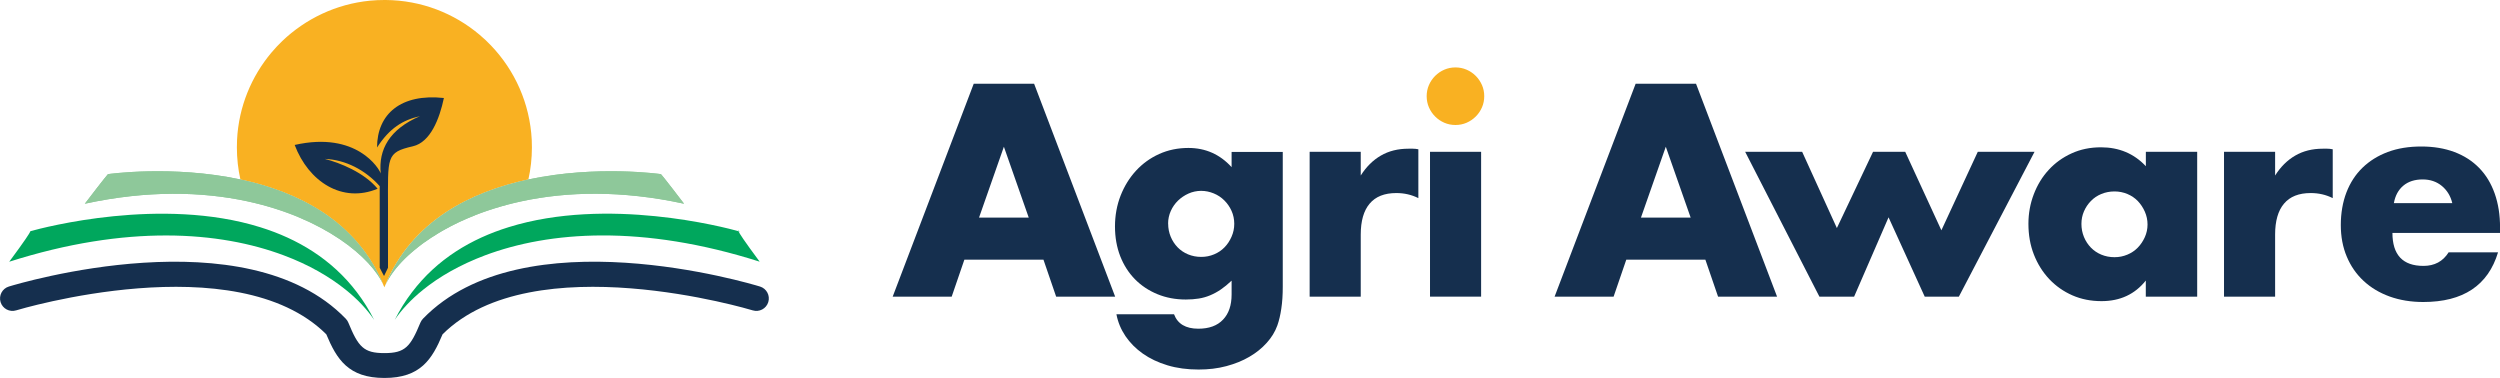 <?xml version="1.0" encoding="UTF-8"?><svg id="Layer_2" xmlns="http://www.w3.org/2000/svg" xmlns:xlink="http://www.w3.org/1999/xlink" viewBox="0 0 433.44 65.54"><defs><style>.cls-1{fill:url(#linear-gradient);}.cls-1,.cls-2,.cls-3,.cls-4,.cls-5,.cls-6,.cls-7{stroke-width:0px;}.cls-2{fill:#00a75d;}.cls-2,.cls-3,.cls-4{fill-rule:evenodd;}.cls-3,.cls-7{fill:#152f4e;}.cls-4{fill:#8ec89a;}.cls-5{fill:url(#linear-gradient-2);}.cls-6{fill:#f9b122;}</style><linearGradient id="linear-gradient" x1="67.69" y1="48.36" x2="67.69" y2="46.61" gradientUnits="userSpaceOnUse"><stop offset="0" stop-color="#f9af17"/><stop offset="1" stop-color="#ef7721"/></linearGradient><linearGradient id="linear-gradient-2" x1="68.71" y1="46.86" x2="68.71" y2="45.5" xlink:href="#linear-gradient"/></defs><g id="Layer_1-2"><path class="cls-4" d="M66.54,49.55c-2.1-4.93-10.47-11.82-23.71-14.66-7.79-1.67-17.26-1.93-28.12.43,3.57-4.68,4.01-5.13,4.01-5.13,0,0,11.16-1.6,22.96.92,9.9,2.12,20.26,7.13,24.85,18.44Z"/><path class="cls-4" d="M118.59,35.32c-10.86-2.37-20.33-2.1-28.12-.43-1.65.35-3.23.77-4.73,1.24-.37.12-.75.24-1.11.36-.18.06-.36.12-.53.18-.26.09-.51.18-.76.27-.15.05-.3.11-.44.17-.13.05-.27.1-.4.15-.52.2-1.03.41-1.52.63-.39.17-.77.34-1.14.51-.16.07-.31.15-.47.22-.26.12-.52.25-.77.38-.15.08-.3.16-.45.23-.6.31-1.18.63-1.74.96-.12.07-.24.14-.35.21-.92.55-1.78,1.12-2.58,1.69-.09.06-.17.12-.26.19-.07.05-.15.11-.22.17-.12.09-.23.17-.34.26-.11.08-.22.17-.33.26-.22.17-.43.35-.64.52-.21.17-.41.35-.6.52-.1.09-.2.17-.29.26-.09.08-.19.17-.28.26-.09.09-.18.17-.27.26-.09.08-.18.17-.26.26-.17.17-.34.35-.5.52-.15.16-.3.33-.44.49,0,.01-.02.02-.02.03-.22.26-.44.51-.63.77-.13.17-.26.33-.37.5,0,0,0,0,0,0-.24.33-.46.66-.65.99-.05.08-.1.17-.14.25-.05.08-.09.16-.13.24-.04.07-.07.14-.11.21-.08.17-.16.33-.23.5,4.6-11.3,14.95-16.32,24.86-18.44,11.8-2.52,22.96-.92,22.96-.92,0,0,.44.45,4.01,5.13Z"/><path class="cls-1" d="M67.37,48.35c.19-.32.4-.65.65-.99-.24.33-.45.66-.65.99Z"/><path class="cls-5" d="M68.39,46.86c.2-.25.41-.51.63-.77-.22.26-.43.51-.63.77Z"/><path class="cls-6" d="M92.22,25.57c0,1.9-.21,3.76-.61,5.54-9.9,2.12-20.26,7.13-24.86,18.44-.04.09-.07.18-.11.27-.03-.09-.07-.18-.11-.27-4.6-11.3-14.95-16.32-24.85-18.44-.4-1.79-.61-3.64-.61-5.54,0-.45.01-.89.03-1.34.29-5.74,2.49-10.98,5.96-15.11.59-.7,1.22-1.37,1.88-2.01C52.98,3.26,58.26.7,64.13.12c.83-.08,1.67-.12,2.52-.12.07,0,.15,0,.22,0,6.2.05,11.87,2.31,16.27,6.02.7.59,1.37,1.22,2,1.88,4.1,4.29,6.72,10,7.05,16.33.02.44.03.89.03,1.34Z"/><path class="cls-7" d="M131.77,49.68c-1.67-.51-41.08-12.35-58.43,5.57-.19.2-.34.43-.45.68-1.74,4.22-2.66,5.29-6.25,5.29s-4.51-1.06-6.25-5.29c-.1-.25-.26-.48-.45-.68C42.61,37.33,3.2,49.17,1.53,49.68c-1.14.35-1.78,1.56-1.43,2.7.35,1.14,1.56,1.78,2.7,1.43.38-.12,38.09-11.44,53.77,4.15,1.81,4.32,3.82,7.57,10.08,7.57s8.27-3.25,10.08-7.57c15.68-15.59,53.39-4.27,53.77-4.15,1.14.35,2.35-.29,2.7-1.43.35-1.14-.29-2.35-1.43-2.7h0Z"/><path class="cls-2" d="M64.87,55.46c-1.18-1.75-2.81-3.52-4.9-5.2-2.8-2.26-6.39-4.35-10.75-5.98-11.13-4.18-27.22-5.4-47.62,1.1,2.77-3.74,3.55-4.96,3.68-5.3,2.41-.67,22.75-6.02,39.86-.68,6.41,2,12.37,5.5,16.76,11.3,1.09,1.44,2.09,3.02,2.97,4.76Z"/><path class="cls-4" d="M66.54,49.55c-2.1-4.93-10.47-11.82-23.71-14.66-7.79-1.67-17.26-1.93-28.12.43,3.57-4.68,4.01-5.13,4.01-5.13,0,0,11.16-1.6,22.96.92,9.9,2.12,20.26,7.13,24.85,18.44Z"/><path class="cls-2" d="M131.71,45.37c-20.4-6.5-36.49-5.27-47.62-1.1-4.36,1.64-7.96,3.72-10.75,5.98-2.08,1.68-3.72,3.45-4.9,5.2.88-1.74,1.87-3.32,2.97-4.76,4.39-5.81,10.35-9.31,16.76-11.3,17.12-5.34,37.46.02,39.86.69.13.34.91,1.56,3.68,5.29Z"/><path class="cls-2" d="M128.26,40.15s-.08-.02-.24-.07c-.12-.29.24.07.24.07Z"/><path class="cls-4" d="M118.59,35.32c-10.86-2.37-20.33-2.1-28.12-.43-1.65.35-3.23.77-4.73,1.24-.37.12-.75.24-1.11.36-.18.06-.36.12-.53.18-.26.09-.51.18-.76.27-.15.05-.3.11-.44.17-.13.05-.27.1-.4.15-.52.2-1.03.41-1.52.63-.39.17-.77.34-1.14.51-.16.07-.31.15-.47.22-.26.12-.52.25-.77.38-.15.08-.3.16-.45.23-.6.31-1.18.63-1.74.96-.12.07-.24.14-.35.21-.92.55-1.78,1.12-2.58,1.69-.09.06-.17.12-.26.19-.07.05-.15.11-.22.17-.12.09-.23.17-.34.26-.11.08-.22.17-.33.26-.22.17-.43.35-.64.52-.21.17-.41.35-.6.52-.1.09-.2.17-.29.26-.09.08-.19.17-.28.26-.09.09-.18.17-.27.26-.09.08-.18.17-.26.26-.17.17-.34.35-.5.52-.15.16-.3.33-.44.49,0,.01-.02.02-.02.03-.22.26-.44.51-.63.77-.13.17-.26.33-.37.5,0,0,0,0,0,0-.24.33-.46.66-.65.99-.05.08-.1.17-.14.25-.05.08-.09.16-.13.24-.04.07-.07.14-.11.21-.08.17-.16.33-.23.5,4.6-11.3,14.95-16.32,24.86-18.44,11.8-2.52,22.96-.92,22.96-.92,0,0,.44.45,4.01,5.13Z"/><path class="cls-3" d="M67.27,46.39v-10.42c0-8.8-.38-9.53,4.32-10.61,3.03-.7,4.61-4.75,5.37-8.37-7.43-.8-11.58,2.75-11.59,8.58,2.18-3.37,4.47-4.76,7.44-5.43-5.27,2.26-7.22,5.77-6.8,9.94-.24-.8-4.15-7.39-14.92-4.95,2.4,6.37,8.26,10.16,14.38,7.59-2.36-2.84-6.56-4.5-9.16-5.17,3.6.14,7.05,1.94,9.52,4.72v14.15s.75,1.44.75,1.44l.7-1.46Z"/><path class="cls-7" d="M180.91,45.02h-13.71l-2.2,6.41h-10.23l14.05-36.91h10.47l14.05,36.91h-10.23l-2.2-6.41ZM178.36,37.73l-4.31-12.29-4.31,12.29h8.61Z"/><path class="cls-7" d="M222.4,26.32v23.4c0,1.4-.08,2.66-.25,3.77-.16,1.11-.39,2.09-.69,2.94-.39,1.08-1,2.08-1.84,3.01-.83.93-1.84,1.74-3.01,2.42-1.17.69-2.5,1.22-3.99,1.62s-3.09.59-4.82.59c-1.96,0-3.75-.24-5.38-.73-1.63-.49-3.06-1.17-4.28-2.03-1.22-.86-2.23-1.88-3.01-3.03-.78-1.16-1.31-2.42-1.57-3.79h9.99c.62,1.66,2.02,2.5,4.21,2.5,1.86,0,3.29-.52,4.28-1.57,1-1.04,1.49-2.5,1.49-4.36v-2.4c-.65.62-1.28,1.13-1.88,1.54-.6.41-1.22.74-1.84,1-.62.26-1.27.45-1.96.56-.69.11-1.44.17-2.25.17-1.8,0-3.44-.31-4.94-.93-1.5-.62-2.8-1.48-3.89-2.59-1.09-1.11-1.94-2.44-2.55-3.99-.6-1.55-.91-3.27-.91-5.16s.33-3.71.98-5.36c.65-1.65,1.54-3.08,2.67-4.31,1.13-1.22,2.46-2.19,4.01-2.89,1.55-.7,3.24-1.05,5.07-1.05,2.97,0,5.47,1.11,7.49,3.33v-2.64h8.86ZM202.53,38.76c0,.82.15,1.57.44,2.28.29.7.69,1.31,1.2,1.84.51.52,1.11.93,1.81,1.22.7.29,1.46.44,2.28.44s1.53-.15,2.23-.44c.7-.29,1.31-.7,1.81-1.22.51-.52.91-1.13,1.22-1.84.31-.7.47-1.44.47-2.23s-.16-1.57-.47-2.25c-.31-.69-.73-1.29-1.25-1.81-.52-.52-1.13-.93-1.84-1.22s-1.43-.44-2.18-.44-1.52.16-2.2.47c-.69.31-1.29.72-1.81,1.22-.52.51-.94,1.1-1.25,1.79-.31.69-.47,1.42-.47,2.2Z"/><path class="cls-7" d="M227.06,26.32h8.86v4.11c.95-1.5,2.1-2.65,3.48-3.45,1.37-.8,2.97-1.2,4.8-1.2h.76c.28,0,.59.03.95.1v8.47c-1.17-.59-2.45-.88-3.82-.88-2.06,0-3.6.61-4.63,1.84-1.03,1.22-1.54,3.01-1.54,5.36v10.77h-8.86v-25.11Z"/><path class="cls-6" d="M247.35,16.68c0-.69.13-1.33.39-1.93.26-.6.62-1.13,1.08-1.59.46-.46.99-.82,1.59-1.08.6-.26,1.25-.39,1.93-.39s1.33.13,1.93.39c.6.26,1.13.62,1.59,1.08.46.46.81.99,1.08,1.59.26.6.39,1.25.39,1.93s-.13,1.33-.39,1.93c-.26.6-.62,1.13-1.08,1.59-.46.46-.99.82-1.59,1.08-.6.26-1.25.39-1.93.39s-1.33-.13-1.93-.39c-.6-.26-1.13-.62-1.59-1.08-.46-.46-.82-.99-1.08-1.59-.26-.6-.39-1.25-.39-1.93Z"/><rect class="cls-7" x="247.93" y="26.32" width="8.86" height="25.11"/><path class="cls-7" d="M295.67,45.02h-13.71l-2.2,6.41h-10.23l14.05-36.91h10.47l14.05,36.91h-10.23l-2.2-6.41ZM293.12,37.73l-4.31-12.29-4.31,12.29h8.61Z"/><path class="cls-7" d="M312.45,26.32l6.02,13.22,6.27-13.22h5.58l6.27,13.61,6.31-13.61h9.84l-13.12,25.11h-5.92l-6.27-13.75-5.97,13.75h-6.02l-12.87-25.11h9.89Z"/><path class="cls-7" d="M372.03,26.32h8.91v25.11h-8.91v-2.79c-1.89,2.38-4.45,3.57-7.68,3.57-1.83,0-3.51-.33-5.04-1-1.53-.67-2.87-1.61-4.01-2.81-1.14-1.21-2.03-2.63-2.67-4.26-.64-1.63-.95-3.41-.95-5.34,0-1.79.31-3.5.93-5.12.62-1.62,1.48-3.03,2.59-4.23,1.11-1.21,2.43-2.16,3.97-2.86,1.53-.7,3.23-1.05,5.09-1.05,3.13,0,5.73,1.09,7.78,3.28v-2.5ZM360.87,38.81c0,.82.15,1.57.44,2.28.29.7.69,1.31,1.2,1.84.51.52,1.11.93,1.81,1.22.7.29,1.46.44,2.28.44s1.53-.15,2.23-.44c.7-.29,1.31-.7,1.81-1.22.51-.52.91-1.13,1.22-1.81.31-.69.47-1.42.47-2.2s-.16-1.53-.47-2.23c-.31-.7-.72-1.31-1.22-1.84-.51-.52-1.11-.93-1.81-1.22-.7-.29-1.44-.44-2.23-.44s-1.58.15-2.28.44c-.7.29-1.31.7-1.81,1.22-.51.52-.91,1.12-1.2,1.79-.29.67-.44,1.39-.44,2.18Z"/><path class="cls-7" d="M385.59,26.32h8.86v4.11c.95-1.5,2.1-2.65,3.48-3.45,1.37-.8,2.97-1.2,4.8-1.2h.76c.28,0,.59.03.95.1v8.47c-1.17-.59-2.45-.88-3.82-.88-2.06,0-3.6.61-4.63,1.84-1.03,1.22-1.54,3.01-1.54,5.36v10.77h-8.86v-25.11Z"/><path class="cls-7" d="M414.79,40.37c0,3.82,1.79,5.73,5.38,5.73,1.92,0,3.38-.78,4.36-2.35h8.57c-1.73,5.74-6.05,8.61-12.97,8.61-2.12,0-4.06-.32-5.82-.95-1.76-.64-3.27-1.54-4.53-2.72-1.26-1.17-2.23-2.58-2.91-4.21-.69-1.63-1.03-3.46-1.03-5.48s.33-3.97.98-5.65c.65-1.68,1.58-3.11,2.79-4.28,1.21-1.17,2.67-2.08,4.38-2.72,1.71-.64,3.65-.95,5.8-.95s4.03.32,5.73.95c1.7.64,3.13,1.56,4.31,2.77,1.18,1.21,2.07,2.68,2.69,4.43.62,1.75.93,3.71.93,5.9v.93h-18.65ZM425.17,35.23c-.29-1.24-.9-2.23-1.81-2.99-.91-.75-2.02-1.13-3.33-1.13-1.37,0-2.49.36-3.35,1.08-.86.72-1.41,1.73-1.64,3.03h10.13Z"/></g></svg>